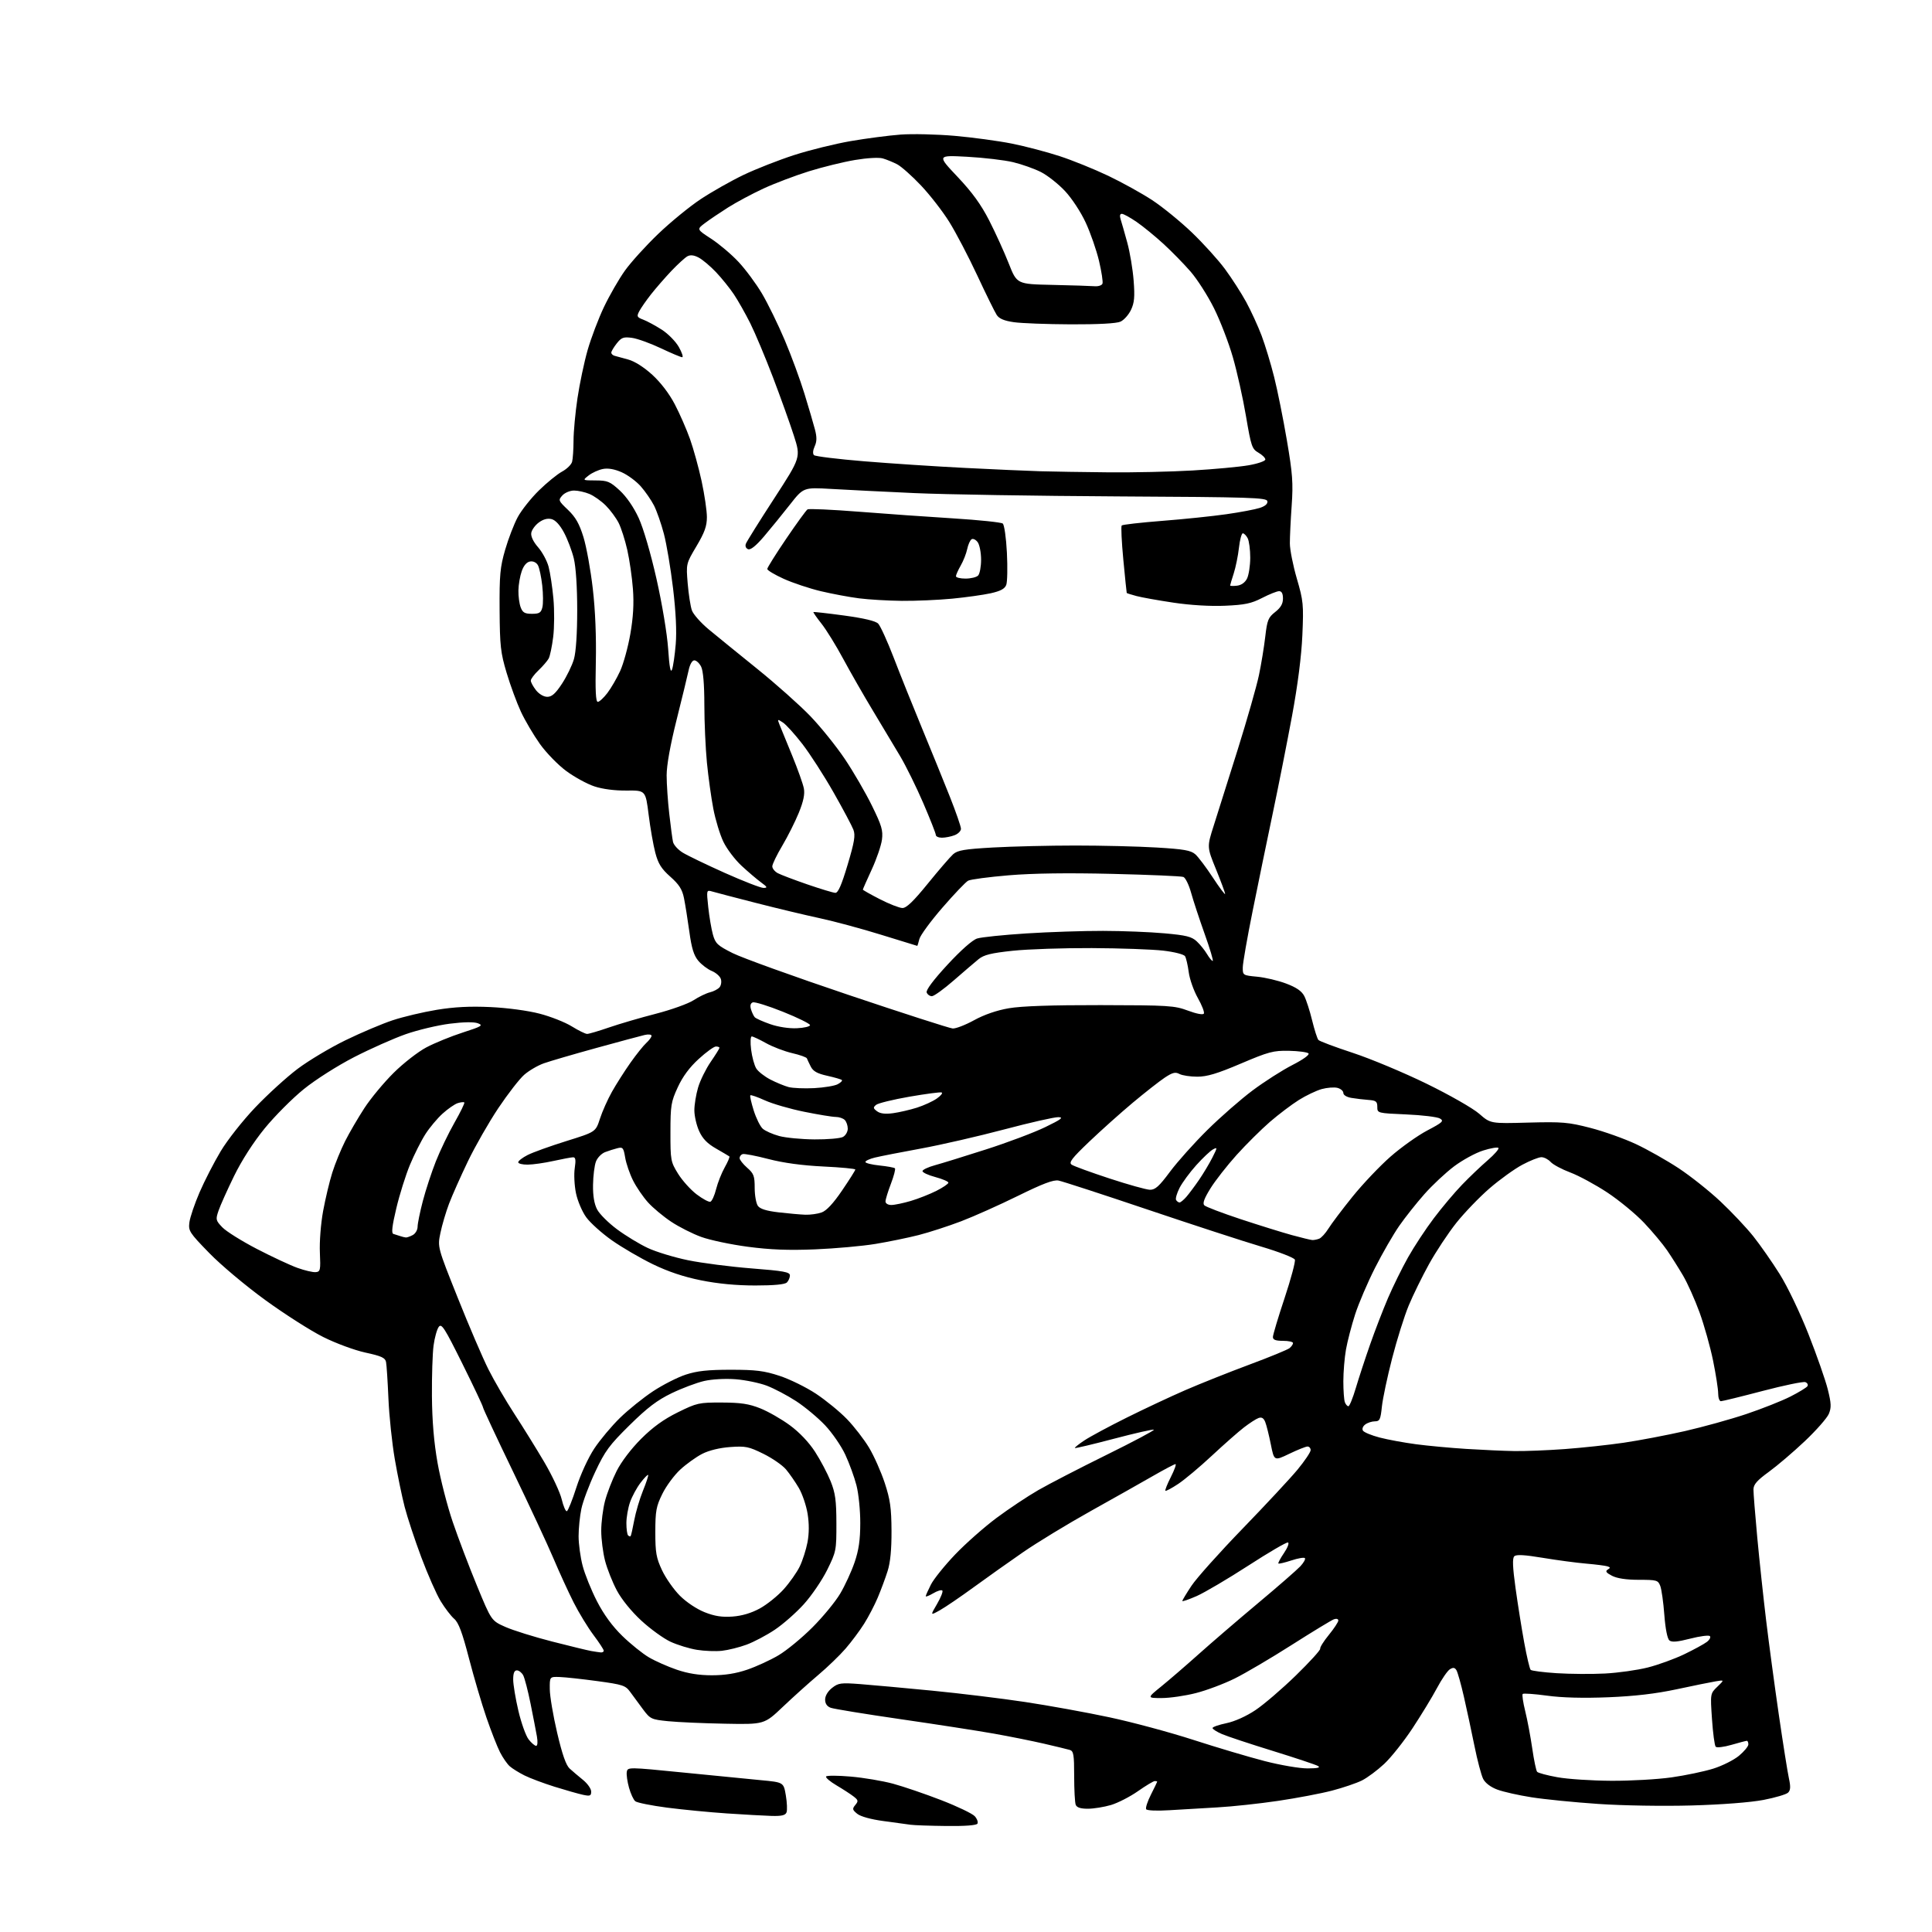 <?xml version="1.0" encoding="UTF-8" standalone="no"?>
<svg 
  version="1.1" 
  xmlns="http://www.w3.org/2000/svg" 
  xmlns:xlink="http://www.w3.org/1999/xlink" 
  xmlns:svg="http://www.w3.org/2000/svg"
  xmlns:rdf="http://www.w3.org/1999/02/22-rdf-syntax-ns#"
  xmlns:cc="http://creativecommons.org/ns#"
  xmlns:dc="http://purl.org/dc/elements/1.1/"
  viewBox="0 0 768 768"
  width="768"
  height="768"
>
<style>svg {background-color: white; }</style>"
<path stroke="none" fill="black" fill-rule="evenodd" d="M376.19,725.86C369.76,725.79 363.38,725.57 362.00,725.37C360.62,725.18 355.78,724.52 351.23,723.90C346.21,723.23 342.09,722.09 340.76,721.01C338.82,719.43 338.73,719.03 340.00,717.50C341.27,715.97 341.19,715.58 339.34,714.14C338.19,713.24 335.14,711.26 332.57,709.74C330.00,708.23 328.11,706.63 328.38,706.19C328.65,705.76 333.06,705.77 338.18,706.22C343.31,706.66 350.88,707.94 355.00,709.05C359.12,710.17 367.73,713.10 374.13,715.58C380.52,718.05 386.53,720.93 387.48,721.97C388.42,723.02 388.90,724.35 388.54,724.94C388.13,725.60 383.51,725.95 376.19,725.86zM306.78,721.86C303.88,721.78 295.88,721.33 289.00,720.87C282.12,720.41 271.39,719.37 265.15,718.56C258.91,717.74 253.23,716.60 252.53,716.02C251.82,715.44 250.70,713.01 250.04,710.63C249.37,708.24 248.97,705.42 249.16,704.35C249.50,702.43 249.77,702.43 271.50,704.60C283.60,705.80 297.55,707.18 302.50,707.65C311.50,708.50 311.50,708.50 312.38,713.69C312.86,716.54 312.99,719.58 312.66,720.44C312.21,721.61 310.74,721.96 306.78,721.86zM464.85,719.59C459.89,719.90 455.95,719.73 455.62,719.20C455.30,718.68 456.16,716.06 457.52,713.38C458.88,710.70 459.99,708.39 460.00,708.25C460.00,708.11 459.57,708.00 459.04,708.00C458.52,708.00 455.51,709.81 452.35,712.02C449.20,714.23 444.37,716.70 441.63,717.52C438.88,718.33 434.74,719.00 432.43,719.00C429.51,719.00 428.03,718.51 427.61,717.42C427.27,716.55 427.00,711.40 427.00,705.99C427.00,697.47 426.76,696.07 425.25,695.62C424.29,695.34 419.68,694.22 415.00,693.14C410.32,692.06 401.32,690.25 395.00,689.13C388.68,688.01 372.02,685.43 358.00,683.40C343.98,681.37 331.49,679.33 330.25,678.88C328.75,678.33 328.00,677.23 328.00,675.60C328.00,674.11 329.09,672.29 330.75,670.98C333.26,669.00 334.25,668.87 342.00,669.46C346.68,669.82 359.50,670.99 370.50,672.06C381.50,673.13 398.15,675.16 407.50,676.57C416.85,677.98 431.93,680.71 441.00,682.65C450.07,684.58 465.11,688.63 474.41,691.64C483.71,694.65 496.46,698.44 502.73,700.06C509.02,701.68 516.68,702.99 519.82,702.97C523.82,702.95 525.03,702.66 523.90,702.00C523.02,701.49 514.92,698.79 505.90,696.00C496.88,693.22 487.81,690.21 485.75,689.32C483.69,688.43 482.00,687.35 482.00,686.92C482.00,686.49 484.47,685.63 487.49,685.00C490.81,684.31 495.38,682.26 499.06,679.80C502.40,677.57 509.63,671.37 515.12,666.03C520.61,660.68 524.97,655.89 524.80,655.38C524.64,654.87 526.19,652.40 528.25,649.88C530.31,647.36 532.00,644.79 532.00,644.18C532.00,643.54 531.25,643.33 530.25,643.69C529.29,644.04 521.75,648.62 513.50,653.87C505.25,659.13 495.04,665.14 490.82,667.23C486.59,669.33 479.65,671.94 475.41,673.02C471.16,674.11 465.03,675.00 461.80,675.00C455.92,675.00 455.92,675.00 461.71,670.31C464.89,667.72 471.55,661.98 476.50,657.55C481.45,653.12 492.02,644.03 500.00,637.35C507.98,630.68 515.59,624.04 516.92,622.61C518.25,621.18 519.06,619.72 518.71,619.37C518.36,619.02 515.93,619.44 513.31,620.31C510.69,621.17 508.38,621.71 508.18,621.52C507.98,621.32 508.99,619.43 510.42,617.33C511.85,615.23 512.56,613.35 511.99,613.16C511.42,612.97 504.32,617.11 496.22,622.36C488.11,627.61 478.89,633.04 475.74,634.44C472.58,635.83 470.00,636.72 470.00,636.41C470.00,636.09 471.64,633.37 473.64,630.36C475.64,627.34 484.77,617.14 493.92,607.69C503.08,598.23 512.92,587.66 515.79,584.20C518.65,580.73 521.00,577.24 521.00,576.45C521.00,575.65 520.44,575.01 519.75,575.01C519.06,575.02 515.80,576.32 512.50,577.91C506.50,580.79 506.50,580.79 505.17,574.15C504.44,570.49 503.44,566.50 502.95,565.27C502.32,563.69 501.54,563.23 500.28,563.69C499.30,564.04 496.70,565.72 494.50,567.42C492.30,569.11 486.56,574.17 481.75,578.65C476.94,583.14 470.90,588.20 468.33,589.90C465.76,591.60 463.48,592.82 463.26,592.60C463.04,592.38 464.03,589.90 465.45,587.10C466.87,584.29 467.69,582.00 467.27,582.01C466.85,582.01 462.90,584.09 458.50,586.62C454.10,589.15 442.90,595.47 433.61,600.65C424.32,605.84 412.17,613.23 406.61,617.08C401.05,620.92 392.24,627.17 387.03,630.97C381.82,634.77 375.80,638.87 373.66,640.07C369.76,642.26 369.76,642.26 372.50,637.59C374.01,635.01 374.95,632.62 374.59,632.26C374.23,631.90 372.60,632.39 370.97,633.36C369.34,634.32 368.00,634.84 368.00,634.52C368.00,634.19 368.93,632.11 370.06,629.89C371.19,627.67 375.52,622.30 379.68,617.94C383.85,613.58 391.24,607.05 396.11,603.42C400.98,599.79 408.46,594.81 412.73,592.35C417.00,589.89 429.20,583.59 439.83,578.35C450.46,573.11 458.94,568.61 458.67,568.34C458.41,568.08 451.31,569.68 442.90,571.90C434.48,574.12 427.46,575.79 427.28,575.61C427.10,575.44 428.81,574.07 431.08,572.57C433.34,571.07 440.89,567.01 447.85,563.55C454.81,560.08 465.33,555.15 471.24,552.58C477.14,550.02 488.56,545.47 496.61,542.47C504.67,539.48 511.87,536.52 512.63,535.89C513.38,535.27 514.00,534.36 514.00,533.88C514.00,533.39 512.20,533.00 510.00,533.00C507.09,533.00 506.00,532.59 506.00,531.48C506.00,530.65 508.08,523.70 510.63,516.04C513.17,508.38 515.02,501.49 514.73,500.73C514.44,499.98 508.42,497.64 501.35,495.54C494.28,493.44 473.88,486.79 456.00,480.76C438.12,474.73 422.27,469.57 420.77,469.29C418.76,468.91 414.53,470.51 404.64,475.38C397.27,479.01 387.09,483.56 382.03,485.49C376.96,487.42 369.37,489.88 365.16,490.96C360.95,492.03 353.23,493.62 348.00,494.48C342.77,495.34 331.98,496.31 324.00,496.64C313.39,497.07 306.22,496.79 297.28,495.61C290.55,494.72 282.22,492.96 278.76,491.70C275.30,490.45 269.92,487.73 266.81,485.66C263.69,483.59 259.55,480.14 257.61,477.99C255.66,475.83 252.98,471.92 251.66,469.29C250.33,466.65 248.92,462.55 248.52,460.17C247.86,456.24 247.57,455.89 245.44,456.43C244.15,456.75 241.94,457.45 240.53,457.99C239.12,458.53 237.48,460.21 236.90,461.73C236.31,463.25 235.79,467.43 235.74,471.00C235.67,475.37 236.21,478.58 237.37,480.78C238.31,482.59 241.88,486.14 245.29,488.67C248.71,491.21 254.20,494.55 257.50,496.09C260.80,497.64 268.00,499.83 273.50,500.96C279.00,502.09 290.36,503.55 298.75,504.21C311.56,505.21 314.00,505.66 314.00,507.00C314.00,507.88 313.46,509.14 312.80,509.80C312.01,510.59 307.73,511.00 300.21,511.00C292.70,511.00 285.35,510.30 278.66,508.95C271.79,507.57 265.58,505.49 259.50,502.54C254.55,500.13 247.23,495.86 243.22,493.04C239.22,490.22 234.64,486.10 233.03,483.88C231.42,481.67 229.59,477.36 228.96,474.31C228.33,471.26 228.10,466.79 228.47,464.38C228.96,461.09 228.80,460.01 227.81,460.04C227.09,460.05 223.57,460.71 220.00,461.50C216.43,462.29 211.81,462.95 209.75,462.96C207.69,462.98 206.00,462.56 206.00,462.02C206.00,461.48 207.69,460.18 209.75,459.13C211.81,458.08 218.74,455.59 225.14,453.59C236.78,449.96 236.78,449.96 238.48,444.73C239.41,441.85 241.56,437.02 243.26,434.00C244.96,430.98 248.27,425.78 250.61,422.46C252.95,419.14 255.80,415.59 256.94,414.56C258.07,413.53 259.00,412.26 259.00,411.74C259.00,411.21 257.77,411.07 256.25,411.42C254.74,411.77 246.07,414.10 237.00,416.60C227.93,419.10 218.54,421.84 216.14,422.70C213.75,423.55 210.25,425.60 208.37,427.25C206.48,428.91 201.86,434.87 198.09,440.50C194.32,446.14 188.89,455.64 186.01,461.62C183.13,467.61 179.75,475.20 178.50,478.50C177.25,481.80 175.71,487.03 175.07,490.13C173.91,495.75 173.91,495.75 181.98,515.94C186.41,527.05 191.89,539.82 194.15,544.32C196.41,548.82 201.05,556.77 204.45,562.00C207.86,567.23 213.22,575.88 216.37,581.22C219.51,586.57 222.62,593.21 223.28,595.98C223.94,598.74 224.86,600.88 225.33,600.72C225.80,600.57 227.51,596.33 229.11,591.30C230.79,586.08 233.83,579.46 236.23,575.83C238.54,572.35 243.14,566.85 246.46,563.62C249.78,560.38 255.69,555.63 259.59,553.05C263.49,550.48 269.34,547.50 272.59,546.44C277.11,544.96 281.33,544.50 290.50,544.50C300.49,544.50 303.74,544.91 309.88,546.92C313.93,548.24 320.46,551.45 324.38,554.04C328.29,556.64 333.84,561.17 336.69,564.13C339.55,567.08 343.50,572.20 345.48,575.50C347.45,578.80 350.25,585.10 351.70,589.50C353.87,596.11 354.34,599.42 354.39,608.50C354.42,615.98 353.93,621.12 352.83,624.55C351.95,627.33 350.19,632.06 348.93,635.05C347.66,638.05 345.22,642.75 343.48,645.50C341.75,648.25 338.44,652.68 336.13,655.35C333.82,658.02 328.92,662.75 325.24,665.85C321.56,668.96 315.23,674.65 311.18,678.50C303.81,685.50 303.81,685.50 288.15,685.20C279.54,685.04 269.37,684.59 265.55,684.20C258.89,683.53 258.47,683.33 255.55,679.41C253.87,677.16 251.60,674.07 250.49,672.54C248.65,670.00 247.55,669.64 237.49,668.27C231.45,667.45 224.70,666.71 222.50,666.64C218.50,666.50 218.50,666.50 218.55,671.50C218.57,674.25 219.89,682.05 221.48,688.82C223.49,697.39 225.00,701.72 226.44,703.03C227.57,704.06 229.96,706.09 231.75,707.54C233.54,708.99 235.00,711.07 235.00,712.17C235.00,713.89 234.56,714.07 231.75,713.46C229.96,713.08 224.90,711.64 220.50,710.27C216.10,708.89 210.70,706.87 208.50,705.77C206.30,704.67 203.66,703.03 202.64,702.13C201.62,701.24 199.88,698.72 198.77,696.55C197.66,694.38 195.22,688.15 193.35,682.71C191.48,677.27 188.36,666.68 186.41,659.16C183.75,648.90 182.29,645.00 180.54,643.50C179.27,642.40 176.85,639.25 175.18,636.50C173.50,633.75 170.04,625.89 167.47,619.03C164.90,612.17 161.93,603.17 160.86,599.03C159.79,594.89 158.02,586.33 156.93,580.00C155.84,573.67 154.70,562.88 154.41,556.00C154.11,549.12 153.69,542.57 153.46,541.43C153.13,539.74 151.62,539.05 145.28,537.68C140.92,536.73 133.55,534.01 128.50,531.49C123.55,529.02 113.20,522.42 105.50,516.83C97.69,511.16 87.81,502.87 83.16,498.08C75.25,489.95 74.84,489.31 75.30,485.84C75.57,483.82 77.39,478.47 79.35,473.93C81.31,469.40 85.07,462.08 87.71,457.67C90.35,453.24 96.49,445.45 101.42,440.27C106.32,435.12 113.91,428.20 118.29,424.90C122.66,421.61 131.25,416.47 137.37,413.50C143.49,410.52 151.92,406.95 156.10,405.57C160.28,404.18 168.15,402.32 173.60,401.42C180.62,400.27 186.84,399.95 195.00,400.33C201.70,400.64 209.84,401.74 214.50,402.95C218.90,404.09 224.67,406.37 227.32,408.02C229.97,409.66 232.70,411.00 233.39,411.00C234.08,411.00 237.99,409.85 242.07,408.44C246.16,407.03 254.54,404.57 260.69,402.99C266.85,401.40 273.60,398.98 275.69,397.61C277.79,396.24 280.72,394.83 282.21,394.46C283.70,394.10 285.42,393.19 286.04,392.45C286.66,391.71 286.89,390.22 286.55,389.16C286.21,388.09 284.59,386.66 282.95,385.98C281.30,385.30 278.89,383.47 277.59,381.93C275.81,379.81 274.92,376.94 274.02,370.31C273.35,365.46 272.39,359.48 271.89,357.00C271.18,353.51 269.95,351.60 266.46,348.50C262.89,345.34 261.65,343.35 260.50,339.00C259.70,335.98 258.50,329.15 257.84,323.84C256.63,314.18 256.63,314.18 249.06,314.26C244.34,314.31 239.53,313.68 236.25,312.59C233.36,311.63 228.35,308.89 225.11,306.50C221.87,304.12 217.15,299.27 214.62,295.73C212.10,292.18 208.69,286.41 207.06,282.89C205.43,279.38 202.88,272.45 201.40,267.50C198.99,259.46 198.70,256.80 198.60,242.50C198.51,228.56 198.80,225.47 200.81,218.53C202.08,214.15 204.33,208.31 205.81,205.56C207.29,202.82 211.08,198.04 214.24,194.95C217.40,191.86 221.53,188.49 223.42,187.47C225.32,186.45 227.12,184.69 227.42,183.56C227.72,182.43 227.98,178.63 227.99,175.13C227.99,171.62 228.70,164.06 229.55,158.32C230.40,152.58 232.22,143.97 233.58,139.19C234.95,134.41 237.87,126.71 240.07,122.07C242.28,117.44 246.03,110.91 248.42,107.57C250.81,104.23 256.75,97.67 261.63,93.00C266.51,88.32 274.10,82.11 278.50,79.19C282.90,76.27 290.55,71.94 295.50,69.56C300.45,67.19 309.52,63.63 315.65,61.65C321.78,59.67 331.91,57.17 338.15,56.09C344.39,55.02 353.32,53.85 358.00,53.50C362.68,53.15 372.35,53.38 379.50,54.00C386.65,54.63 396.85,56.01 402.16,57.07C407.48,58.13 416.03,60.37 421.16,62.05C426.30,63.72 435.01,67.25 440.53,69.88C446.04,72.51 453.92,76.87 458.03,79.57C462.14,82.27 469.22,88.04 473.78,92.40C478.33,96.76 484.24,103.29 486.92,106.91C489.60,110.54 493.39,116.42 495.35,120.00C497.30,123.58 500.07,129.61 501.50,133.40C502.93,137.20 505.18,144.62 506.50,149.90C507.83,155.18 510.10,166.47 511.55,175.00C513.82,188.29 514.09,191.99 513.46,201.00C513.05,206.78 512.73,213.53 512.74,216.00C512.74,218.47 513.99,224.77 515.51,229.99C518.10,238.87 518.24,240.31 517.71,252.49C517.34,260.85 515.88,272.29 513.62,284.50C511.68,294.95 508.26,312.27 506.00,323.00C503.74,333.73 500.13,351.27 497.97,362.00C495.80,372.73 494.02,382.90 494.02,384.61C494.00,387.67 494.09,387.73 499.75,388.26C502.91,388.56 508.09,389.78 511.26,390.98C515.33,392.51 517.45,393.97 518.47,395.94C519.26,397.47 520.67,401.82 521.59,405.61C522.52,409.40 523.64,412.91 524.09,413.40C524.53,413.90 530.70,416.21 537.79,418.54C544.88,420.87 558.07,426.39 567.10,430.80C576.29,435.29 585.50,440.55 588.01,442.74C592.50,446.66 592.50,446.66 607.50,446.25C621.04,445.89 623.44,446.09 632.21,448.36C637.54,449.73 645.68,452.63 650.30,454.79C654.91,456.95 662.55,461.27 667.29,464.39C672.02,467.51 679.51,473.46 683.93,477.62C688.36,481.78 694.23,488.02 696.99,491.48C699.74,494.95 704.45,501.68 707.44,506.45C710.53,511.37 715.48,521.70 718.88,530.31C722.18,538.67 725.63,548.54 726.56,552.25C727.96,557.85 728.03,559.51 727.00,562.01C726.31,563.67 722.03,568.54 717.48,572.85C712.93,577.16 706.47,582.66 703.13,585.09C698.46,588.48 697.05,590.09 697.03,592.06C697.01,593.47 697.69,602.02 698.53,611.06C699.37,620.10 700.96,634.92 702.05,644.00C703.14,653.08 705.41,669.95 707.09,681.50C708.77,693.05 710.59,704.49 711.12,706.92C711.85,710.26 711.77,711.65 710.79,712.60C710.08,713.30 705.67,714.60 701.00,715.50C695.89,716.48 684.52,717.36 672.50,717.70C661.06,718.02 645.14,717.76 635.30,717.09C625.84,716.45 613.91,715.26 608.80,714.45C603.68,713.65 597.58,712.28 595.23,711.40C592.60,710.43 590.43,708.80 589.59,707.16C588.84,705.70 587.27,699.77 586.11,694.00C584.94,688.23 583.06,679.42 581.91,674.42C580.77,669.43 579.43,664.71 578.95,663.92C578.28,662.85 577.63,662.76 576.34,663.57C575.39,664.16 573.08,667.53 571.20,671.07C569.32,674.61 564.94,681.78 561.49,687.02C558.03,692.26 552.97,698.63 550.24,701.18C547.51,703.73 543.53,706.69 541.39,707.76C539.25,708.83 533.90,710.65 529.50,711.80C525.10,712.95 515.42,714.79 508.00,715.88C500.57,716.98 489.77,718.14 484.00,718.46C478.23,718.78 469.61,719.28 464.85,719.59zM640.50,707.89C648.20,707.93 659.00,707.32 664.50,706.53C670.00,705.75 677.42,704.19 681.00,703.08C684.58,701.97 689.19,699.66 691.25,697.96C693.31,696.25 695.00,694.21 695.00,693.43C695.00,692.64 694.73,692.00 694.40,692.00C694.08,692.00 691.33,692.72 688.30,693.60C685.28,694.48 682.45,694.82 682.01,694.35C681.58,693.88 680.92,688.94 680.54,683.36C679.85,673.22 679.85,673.22 682.68,670.49C685.50,667.77 685.50,667.77 682.00,668.36C680.08,668.68 673.10,670.09 666.50,671.51C658.17,673.29 649.86,674.26 639.30,674.69C629.35,675.09 620.95,674.87 614.98,674.05C609.97,673.37 605.61,673.06 605.30,673.37C604.99,673.68 605.44,676.76 606.30,680.21C607.16,683.67 608.41,690.33 609.09,695.00C609.76,699.67 610.64,703.87 611.03,704.32C611.43,704.78 615.07,705.75 619.12,706.48C623.18,707.22 632.80,707.85 640.50,707.89zM213.12,694.00C213.69,694.00 213.82,692.47 213.43,690.25C213.07,688.19 211.93,682.32 210.90,677.21C209.87,672.10 208.56,667.04 207.98,665.96C207.40,664.88 206.27,664.00 205.46,664.00C204.45,664.00 204.00,665.11 204.00,667.63C204.00,669.62 204.93,675.23 206.07,680.08C207.21,684.94 209.05,690.06 210.15,691.46C211.25,692.86 212.58,694.00 213.12,694.00zM283.00,665.95C288.14,665.95 292.56,665.25 297.06,663.71C300.66,662.48 306.26,659.91 309.49,657.99C312.73,656.07 318.77,651.10 322.93,646.93C327.10,642.77 332.07,636.73 333.99,633.49C335.91,630.26 338.48,624.66 339.71,621.06C341.37,616.21 341.96,612.14 341.97,605.46C341.99,600.48 341.31,593.74 340.46,590.46C339.62,587.18 337.61,581.68 336.01,578.24C334.41,574.80 330.79,569.54 327.96,566.55C325.13,563.56 319.97,559.26 316.49,556.99C313.01,554.72 307.76,551.96 304.83,550.84C301.90,549.73 296.30,548.57 292.39,548.27C288.26,547.96 283.03,548.25 279.89,548.97C276.93,549.65 271.12,551.83 267.00,553.82C261.23,556.61 257.37,559.54 250.28,566.52C242.21,574.47 240.51,576.78 236.63,585.05C234.19,590.25 231.70,596.88 231.10,599.80C230.49,602.71 230.00,607.60 230.00,610.65C230.00,613.71 230.71,618.98 231.59,622.36C232.46,625.74 235.03,632.10 237.29,636.50C240.03,641.82 243.41,646.45 247.38,650.31C250.67,653.51 255.42,657.33 257.93,658.81C260.44,660.29 265.43,662.50 269.00,663.72C273.45,665.25 277.86,665.95 283.00,665.95zM638.00,665.25C643.23,664.98 650.88,663.90 655.00,662.86C659.12,661.82 665.65,659.45 669.50,657.60C673.35,655.74 677.40,653.54 678.50,652.69C679.60,651.85 680.14,650.81 679.70,650.37C679.27,649.94 675.77,650.39 671.92,651.38C666.78,652.70 664.57,652.89 663.61,652.09C662.80,651.42 662.02,647.47 661.60,641.96C661.23,636.99 660.50,631.82 659.99,630.46C659.10,628.14 658.60,628.00 651.48,628.00C646.49,628.00 642.84,627.45 640.80,626.40C638.47,625.19 638.04,624.59 639.08,623.95C640.21,623.25 640.20,623.03 638.97,622.64C638.16,622.38 634.35,621.89 630.50,621.56C626.65,621.23 618.90,620.20 613.27,619.26C605.88,618.04 602.73,617.87 601.94,618.66C601.16,619.44 601.30,622.96 602.45,631.29C603.33,637.64 604.88,647.39 605.90,652.96C606.92,658.53 608.07,663.40 608.46,663.79C608.85,664.18 613.52,664.78 618.83,665.12C624.15,665.46 632.77,665.52 638.00,665.25zM238.75,656.86C239.44,656.94 240.00,656.63 240.00,656.18C240.00,655.73 238.16,652.92 235.91,649.93C233.67,646.94 230.12,641.12 228.03,637.00C225.95,632.88 222.34,625.00 220.01,619.50C217.68,614.00 210.42,598.42 203.89,584.88C197.35,571.34 192.00,559.89 192.00,559.44C192.00,558.99 188.33,551.22 183.84,542.17C176.67,527.73 175.52,525.94 174.40,527.47C173.69,528.44 172.77,531.76 172.35,534.86C171.93,537.96 171.64,547.02 171.70,555.00C171.78,564.85 172.49,573.35 173.93,581.50C175.10,588.10 177.81,598.67 179.97,605.00C182.12,611.33 186.46,622.75 189.61,630.38C195.33,644.26 195.33,644.26 200.92,646.74C203.99,648.10 212.35,650.71 219.50,652.54C226.65,654.37 233.62,656.06 235.00,656.30C236.38,656.54 238.06,656.79 238.75,656.86zM287.00,656.21C284.52,656.49 280.04,656.32 277.04,655.83C274.04,655.35 269.32,653.90 266.54,652.62C263.77,651.33 258.54,647.55 254.93,644.22C250.99,640.58 247.10,635.79 245.21,632.24C243.48,629.00 241.37,623.69 240.53,620.46C239.69,617.23 239.00,611.84 239.00,608.50C239.00,605.16 239.67,599.85 240.49,596.70C241.31,593.56 243.39,588.18 245.12,584.76C247.00,581.03 250.93,575.87 254.88,571.93C259.53,567.29 263.86,564.17 269.45,561.42C277.04,557.68 277.83,557.50 286.95,557.53C294.50,557.56 297.70,558.04 302.22,559.84C305.37,561.10 310.68,564.13 314.01,566.59C317.80,569.38 321.55,573.33 324.01,577.13C326.17,580.47 328.95,585.75 330.20,588.85C332.06,593.51 332.46,596.44 332.48,605.55C332.50,616.29 332.40,616.82 328.82,624.06C326.79,628.16 322.62,634.29 319.54,637.69C316.47,641.09 311.26,645.67 307.96,647.87C304.67,650.07 299.62,652.73 296.74,653.79C293.86,654.85 289.48,655.94 287.00,656.21zM291.18,642.61C294.91,642.34 298.63,641.24 302.03,639.39C304.87,637.84 309.14,634.41 311.52,631.77C313.90,629.12 316.77,625.04 317.91,622.70C319.04,620.35 320.43,616.02 320.99,613.08C321.65,609.57 321.67,605.68 321.04,601.77C320.51,598.49 318.94,593.87 317.55,591.49C316.16,589.12 313.86,585.80 312.45,584.12C311.03,582.44 306.98,579.64 303.44,577.90C297.64,575.04 296.35,574.78 290.26,575.22C286.07,575.52 281.84,576.55 279.15,577.92C276.76,579.14 272.83,581.96 270.42,584.18C268.01,586.40 264.80,590.75 263.28,593.86C260.84,598.82 260.51,600.65 260.50,609.00C260.50,617.21 260.86,619.27 263.17,624.20C264.64,627.33 267.83,631.88 270.27,634.32C272.82,636.88 276.98,639.65 280.10,640.88C284.08,642.46 286.99,642.91 291.18,642.61zM250.67,610.66C250.86,610.48 251.50,607.66 252.10,604.41C252.70,601.16 254.27,595.84 255.59,592.58C256.92,589.33 257.84,586.50 257.64,586.30C257.44,586.11 256.07,587.53 254.60,589.46C253.13,591.39 251.26,594.83 250.46,597.11C249.66,599.39 249.00,603.14 249.00,605.46C249.00,607.77 249.30,609.97 249.67,610.33C250.03,610.70 250.49,610.85 250.67,610.66zM602.00,576.82C606.12,576.89 615.12,576.53 622.00,576.03C628.88,575.52 639.45,574.39 645.50,573.50C651.55,572.61 662.43,570.54 669.69,568.90C676.94,567.25 687.97,564.19 694.19,562.10C700.41,560.01 708.28,556.89 711.68,555.17C715.07,553.45 718.14,551.58 718.49,551.02C718.84,550.45 718.46,549.73 717.65,549.42C716.84,549.11 709.19,550.69 700.66,552.93C692.13,555.17 684.67,557.00 684.08,557.00C683.48,557.00 683.00,555.61 683.00,553.91C683.00,552.21 682.09,546.35 680.98,540.90C679.87,535.45 677.45,526.83 675.61,521.74C673.76,516.66 670.80,510.04 669.02,507.03C667.24,504.01 664.40,499.51 662.70,497.03C661.00,494.54 656.89,489.62 653.56,486.10C650.23,482.58 643.64,477.16 638.93,474.04C634.21,470.93 627.60,467.35 624.24,466.09C620.88,464.83 617.36,462.95 616.41,461.90C615.47,460.86 613.81,460.00 612.73,460.00C611.66,460.00 608.24,461.35 605.14,463.01C602.04,464.66 596.18,468.88 592.13,472.38C588.08,475.88 582.13,482.07 578.90,486.12C575.68,490.18 570.80,497.55 568.06,502.50C565.32,507.45 561.68,514.88 559.97,519.00C558.26,523.12 555.30,532.54 553.40,539.92C551.49,547.31 549.66,555.97 549.32,559.17C548.79,564.30 548.45,565.00 546.55,565.00C545.36,565.00 543.63,565.56 542.71,566.25C541.74,566.97 541.36,568.01 541.80,568.71C542.22,569.37 545.20,570.60 548.42,571.44C551.64,572.28 558.12,573.47 562.83,574.10C567.53,574.73 576.58,575.57 582.94,575.97C589.30,576.37 597.88,576.76 602.00,576.82zM536.01,559.00C536.45,559.00 537.78,555.74 538.96,551.75C540.15,547.76 542.69,540.00 544.62,534.50C546.54,529.00 549.75,520.69 551.74,516.03C553.74,511.37 557.33,504.07 559.73,499.81C562.13,495.54 566.73,488.55 569.96,484.28C573.19,480.00 578.23,474.01 581.17,470.97C584.10,467.92 588.71,463.53 591.40,461.21C594.10,458.88 596.01,456.68 595.64,456.31C595.28,455.94 592.53,456.41 589.54,457.36C586.55,458.30 581.37,461.13 578.02,463.64C574.68,466.16 569.36,471.13 566.22,474.69C563.07,478.24 558.58,483.91 556.23,487.28C553.88,490.66 549.55,498.16 546.61,503.96C543.67,509.76 540.10,518.10 538.68,522.50C537.26,526.90 535.63,533.17 535.05,536.43C534.47,539.70 534.00,545.40 534.00,549.10C534.00,552.81 534.27,556.55 534.61,557.42C534.94,558.29 535.57,559.00 536.01,559.00zM125.50,505.70C127.34,505.52 127.47,504.90 127.16,497.93C126.96,493.65 127.52,486.47 128.44,481.43C129.34,476.52 130.99,469.62 132.10,466.10C133.21,462.58 135.51,456.96 137.19,453.62C138.88,450.27 142.32,444.38 144.83,440.52C147.34,436.66 152.57,430.35 156.45,426.50C160.33,422.65 166.20,418.08 169.50,416.34C172.80,414.60 179.31,411.94 183.97,410.44C191.54,408.00 192.18,407.61 189.97,406.77C188.40,406.18 184.33,406.24 178.77,406.94C173.97,407.55 166.10,409.42 161.27,411.11C156.45,412.81 147.22,416.91 140.76,420.23C134.11,423.66 125.44,429.16 120.76,432.95C116.22,436.62 109.22,443.65 105.21,448.56C100.67,454.13 96.09,461.27 93.04,467.50C90.35,473.00 87.58,479.18 86.88,481.24C85.67,484.78 85.75,485.13 88.38,487.88C89.91,489.48 96.07,493.33 102.07,496.45C108.07,499.56 115.34,502.96 118.24,504.00C121.13,505.04 124.40,505.80 125.50,505.70zM521.67,492.94C522.31,492.97 523.54,492.73 524.40,492.40C525.26,492.07 526.92,490.24 528.10,488.34C529.28,486.44 533.57,480.74 537.65,475.69C541.73,470.63 548.54,463.46 552.78,459.75C557.03,456.03 563.60,451.36 567.39,449.37C573.51,446.15 574.07,445.61 572.39,444.62C571.35,444.00 565.33,443.27 559.00,443.00C547.53,442.50 547.50,442.49 547.50,440.00C547.50,437.86 547.00,437.46 544.00,437.24C542.08,437.10 539.04,436.74 537.25,436.44C535.34,436.13 534.00,435.32 534.00,434.47C534.00,433.68 532.94,432.77 531.63,432.44C530.33,432.12 527.52,432.34 525.38,432.93C523.25,433.53 519.17,435.47 516.32,437.26C513.48,439.04 508.30,442.96 504.82,445.96C501.35,448.97 495.39,454.88 491.59,459.09C487.79,463.31 483.10,469.30 481.17,472.41C478.67,476.45 477.97,478.37 478.74,479.14C479.33,479.73 485.82,482.20 493.16,484.63C500.50,487.05 509.65,489.90 513.50,490.96C517.35,492.01 521.03,492.91 521.67,492.94zM161.32,491.92C161.76,491.96 163.00,491.53 164.07,490.96C165.13,490.40 166.00,488.91 166.00,487.65C166.00,486.40 166.94,481.80 168.08,477.44C169.22,473.07 171.55,465.98 173.25,461.68C174.95,457.38 178.29,450.44 180.67,446.26C183.05,442.08 184.81,438.47 184.57,438.24C184.34,438.01 183.17,438.13 181.96,438.51C180.76,438.89 178.06,440.76 175.96,442.66C173.86,444.55 170.77,448.24 169.10,450.85C167.43,453.45 164.67,458.94 162.96,463.04C161.26,467.14 158.82,474.92 157.54,480.32C155.88,487.28 155.53,490.24 156.35,490.49C156.98,490.68 158.18,491.07 159.00,491.34C159.82,491.62 160.87,491.88 161.32,491.92zM320.10,482.87C322.08,482.94 325.01,482.54 326.60,481.97C328.54,481.28 331.24,478.39 334.75,473.22C337.64,468.97 340.01,465.23 340.00,464.90C340.00,464.58 334.26,464.03 327.25,463.70C318.85,463.29 311.41,462.28 305.45,460.73C300.47,459.43 295.85,458.55 295.20,458.77C294.54,458.99 294.00,459.70 294.00,460.36C294.00,461.02 295.35,462.74 297.00,464.19C299.64,466.50 300.00,467.47 300.00,472.22C300.00,475.19 300.58,478.41 301.28,479.37C302.16,480.58 304.73,481.37 309.53,481.93C313.36,482.37 318.12,482.80 320.10,482.87zM354.32,479.00C355.59,479.00 359.08,478.27 362.07,477.39C365.06,476.50 369.64,474.69 372.25,473.37C374.86,472.05 377.00,470.59 377.00,470.13C377.00,469.67 374.65,468.66 371.78,467.89C368.91,467.13 366.63,466.05 366.71,465.50C366.79,464.95 369.02,463.91 371.67,463.19C374.33,462.46 383.48,459.64 392.00,456.90C400.52,454.17 411.10,450.19 415.50,448.05C421.90,444.95 422.94,444.15 420.72,444.09C419.19,444.04 409.52,446.23 399.22,448.96C388.92,451.69 373.98,455.12 366.00,456.58C358.02,458.04 349.81,459.65 347.75,460.16C345.69,460.66 344.00,461.45 344.00,461.90C344.00,462.35 346.52,462.98 349.61,463.30C352.69,463.62 355.45,464.12 355.75,464.42C356.05,464.72 355.33,467.48 354.15,470.57C352.97,473.65 352.00,476.81 352.00,477.59C352.00,478.40 352.99,479.00 354.32,479.00zM282.38,477.71C283.00,477.51 284.02,475.26 284.66,472.72C285.30,470.17 286.84,466.27 288.09,464.05C289.34,461.84 290.16,459.87 289.93,459.69C289.69,459.51 287.32,458.11 284.66,456.58C281.16,454.58 279.29,452.65 277.93,449.65C276.89,447.37 276.03,443.67 276.02,441.43C276.01,439.19 276.68,435.08 277.51,432.28C278.34,429.48 280.59,424.91 282.51,422.12C284.43,419.33 286.00,416.81 286.00,416.52C286.00,416.24 285.36,416.00 284.58,416.00C283.80,416.00 280.72,418.23 277.74,420.96C274.08,424.30 271.37,427.97 269.42,432.21C266.75,437.99 266.52,439.43 266.51,450.08C266.50,461.22 266.61,461.83 269.52,466.54C271.18,469.23 274.50,472.93 276.90,474.76C279.30,476.58 281.76,477.91 282.38,477.71zM468.88,478.00C469.31,478.00 470.53,476.99 471.61,475.75C472.68,474.51 474.95,471.48 476.65,469.00C478.34,466.52 480.72,462.56 481.92,460.19C483.99,456.10 484.00,455.93 482.17,456.91C481.11,457.48 478.12,460.30 475.54,463.17C472.95,466.04 469.96,470.12 468.88,472.23C467.81,474.34 467.19,476.50 467.52,477.03C467.85,477.57 468.46,478.00 468.88,478.00zM457.11,472.95C459.22,472.99 460.77,471.60 465.09,465.78C468.04,461.82 474.72,454.35 479.93,449.20C485.14,444.05 493.25,436.96 497.95,433.45C502.65,429.94 509.77,425.39 513.77,423.35C518.05,421.16 520.67,419.27 520.14,418.74C519.65,418.25 516.16,417.79 512.37,417.71C506.17,417.59 504.31,418.09 493.26,422.79C483.89,426.78 479.83,428.00 475.94,428.00C473.15,428.00 469.96,427.51 468.85,426.92C467.23,426.05 466.10,426.33 463.02,428.37C460.92,429.76 455.22,434.23 450.35,438.30C445.48,442.37 437.68,449.36 433.00,453.82C426.02,460.48 424.77,462.12 426.00,462.97C426.82,463.55 433.57,466.01 441.00,468.45C448.43,470.89 455.68,472.92 457.11,472.95zM323.82,452.93C328.94,452.97 334.00,452.53 335.07,451.96C336.13,451.40 337.00,449.91 337.00,448.66C337.00,447.42 336.46,445.86 335.80,445.20C335.14,444.54 333.52,444.00 332.21,444.00C330.89,444.00 325.24,443.07 319.66,441.94C314.07,440.81 307.07,438.78 304.10,437.43C301.13,436.08 298.50,435.16 298.27,435.40C298.03,435.63 298.64,438.35 299.61,441.43C300.58,444.51 302.19,447.77 303.19,448.67C304.18,449.57 307.14,450.88 309.75,451.59C312.36,452.29 318.69,452.90 323.82,452.93zM355.00,442.51C357.48,442.17 361.75,441.18 364.50,440.31C367.25,439.43 370.82,437.80 372.42,436.67C374.03,435.54 374.88,434.46 374.30,434.27C373.72,434.07 367.95,434.84 361.47,435.96C355.00,437.09 349.05,438.54 348.26,439.20C347.02,440.23 347.08,440.59 348.66,441.76C349.92,442.69 351.92,442.93 355.00,442.51zM323.66,432.55C327.60,432.34 331.80,431.64 332.99,431.00C334.19,430.36 334.94,429.61 334.66,429.33C334.38,429.05 331.76,428.29 328.85,427.64C324.86,426.76 323.23,425.84 322.29,423.98C321.60,422.62 320.91,421.15 320.75,420.72C320.60,420.28 317.96,419.34 314.88,418.63C311.80,417.91 307.14,416.13 304.51,414.66C301.89,413.20 299.34,412.00 298.84,412.00C298.33,412.00 298.21,414.29 298.58,417.25C298.94,420.14 299.86,423.51 300.63,424.74C301.40,425.97 303.94,427.95 306.26,429.15C308.59,430.35 311.85,431.69 313.50,432.13C315.15,432.56 319.72,432.75 323.66,432.55zM316.76,408.74C319.66,408.61 322.01,408.05 322.00,407.50C321.99,406.95 317.17,404.57 311.30,402.22C305.43,399.86 300.00,398.17 299.24,398.46C298.32,398.81 298.09,399.75 298.54,401.25C298.92,402.49 299.59,403.90 300.04,404.38C300.49,404.86 303.25,406.10 306.18,407.12C309.36,408.23 313.62,408.88 316.76,408.74zM378.72,408.84C379.93,408.93 383.76,407.45 387.22,405.55C391.22,403.35 396.22,401.62 401.00,400.80C406.03,399.93 418.05,399.52 437.50,399.55C464.59,399.60 466.88,399.74 472.23,401.74C475.59,403.00 478.20,403.49 478.55,402.93C478.87,402.40 477.80,399.62 476.17,396.74C474.54,393.86 472.90,389.23 472.54,386.45C472.17,383.68 471.51,380.82 471.07,380.11C470.61,379.37 466.86,378.41 462.38,377.89C458.05,377.39 445.27,376.93 434.00,376.88C422.73,376.83 408.59,377.31 402.59,377.94C393.96,378.86 391.12,379.56 388.98,381.30C387.50,382.51 383.06,386.31 379.11,389.75C375.17,393.19 371.27,396.00 370.44,396.00C369.61,396.00 368.68,395.34 368.37,394.53C368.01,393.60 371.02,389.57 376.59,383.54C381.97,377.72 386.56,373.66 388.43,373.07C390.12,372.53 398.93,371.63 408.00,371.05C417.07,370.47 430.80,370.02 438.50,370.04C446.20,370.05 457.18,370.49 462.91,371.01C471.58,371.79 473.71,372.32 475.74,374.22C477.08,375.47 478.91,377.74 479.80,379.25C480.70,380.76 481.72,382.00 482.07,382.00C482.43,382.00 480.99,377.16 478.87,371.25C476.76,365.34 474.33,357.95 473.47,354.84C472.61,351.73 471.23,348.92 470.41,348.60C469.58,348.28 456.89,347.73 442.20,347.38C424.42,346.95 410.67,347.14 401.04,347.94C393.09,348.61 385.80,349.57 384.84,350.09C383.88,350.60 379.28,355.43 374.62,360.81C369.95,366.19 365.83,371.81 365.46,373.30C365.09,374.78 364.71,376.00 364.63,376.00C364.54,376.00 358.14,374.03 350.39,371.62C342.65,369.21 331.63,366.24 325.91,365.01C320.18,363.78 308.75,361.05 300.50,358.93C292.25,356.82 284.44,354.78 283.16,354.40C280.81,353.72 280.81,353.72 281.54,360.61C281.95,364.40 282.78,369.30 283.39,371.50C284.39,375.08 285.22,375.86 291.26,378.89C294.97,380.75 315.66,388.22 337.25,395.48C358.84,402.74 377.50,408.76 378.72,408.84zM358.70,360.95C360.30,360.99 363.05,358.35 368.82,351.25C373.17,345.89 377.70,340.64 378.88,339.58C380.66,337.99 383.34,337.54 394.76,336.89C402.32,336.47 417.05,336.11 427.50,336.11C437.95,336.11 452.46,336.46 459.75,336.90C470.63,337.55 473.38,338.03 475.15,339.59C476.34,340.64 479.49,344.82 482.15,348.88C484.82,352.94 487.00,355.85 487.00,355.34C487.00,354.84 485.37,350.44 483.38,345.56C479.76,336.68 479.76,336.68 482.51,328.09C484.03,323.37 488.30,309.80 492.02,297.94C495.73,286.09 499.52,272.81 500.44,268.44C501.36,264.07 502.49,257.17 502.96,253.10C503.72,246.49 504.15,245.44 506.91,243.28C509.11,241.55 510.00,240.01 510.00,237.93C510.00,235.96 509.50,235.00 508.47,235.00C507.62,235.00 504.59,236.21 501.72,237.69C497.41,239.91 494.84,240.45 487.00,240.79C481.18,241.05 473.24,240.58 466.50,239.57C460.45,238.67 453.81,237.48 451.75,236.93C449.69,236.38 447.95,235.83 447.89,235.71C447.83,235.60 447.22,229.65 446.54,222.50C445.86,215.35 445.57,209.22 445.90,208.88C446.23,208.54 453.48,207.72 462.00,207.05C470.52,206.39 482.00,205.20 487.50,204.41C493.00,203.63 498.99,202.49 500.80,201.90C502.96,201.19 504.00,200.26 503.80,199.23C503.53,197.81 497.32,197.61 444.50,197.33C412.05,197.15 375.60,196.56 363.50,196.01C351.40,195.46 336.53,194.72 330.45,194.36C319.40,193.72 319.40,193.72 313.99,200.61C311.02,204.40 306.41,210.06 303.74,213.20C300.54,216.96 298.38,218.70 297.39,218.32C296.49,217.97 296.13,217.09 296.51,216.12C296.85,215.23 301.90,207.14 307.74,198.16C318.35,181.81 318.35,181.81 315.57,173.16C314.04,168.39 310.30,157.97 307.27,150.00C304.23,142.03 300.16,132.35 298.24,128.50C296.31,124.65 293.38,119.47 291.73,117.00C290.07,114.53 286.87,110.55 284.61,108.17C282.35,105.79 279.26,103.19 277.74,102.39C275.84,101.39 274.44,101.24 273.24,101.89C272.28,102.42 269.44,105.02 266.91,107.67C264.39,110.33 260.74,114.53 258.79,117.00C256.85,119.47 254.74,122.52 254.09,123.76C253.04,125.79 253.21,126.13 255.71,127.07C257.24,127.65 260.55,129.44 263.05,131.04C265.57,132.65 268.62,135.76 269.87,137.98C271.11,140.19 271.70,142.00 271.17,142.00C270.64,142.00 266.81,140.38 262.65,138.41C258.49,136.44 253.34,134.59 251.21,134.30C247.84,133.85 247.03,134.15 245.16,136.52C243.97,138.03 243.00,139.67 243.00,140.17C243.00,140.66 243.56,141.22 244.25,141.42C244.94,141.61 247.39,142.28 249.70,142.91C252.28,143.61 255.97,145.95 259.31,149.00C262.65,152.05 266.08,156.55 268.25,160.73C270.20,164.45 272.91,170.66 274.29,174.52C275.66,178.38 277.74,185.91 278.90,191.25C280.05,196.59 281.00,203.03 281.00,205.56C281.00,209.15 280.10,211.66 276.86,217.12C272.72,224.09 272.72,224.09 273.37,231.94C273.73,236.25 274.48,241.07 275.04,242.64C275.60,244.21 278.63,247.63 281.78,250.24C284.92,252.84 293.57,259.88 301.00,265.87C308.43,271.86 317.91,280.31 322.08,284.63C326.25,288.96 332.46,296.68 335.89,301.79C339.31,306.90 344.14,315.22 346.62,320.29C350.50,328.19 351.06,330.11 350.59,333.78C350.28,336.14 348.45,341.49 346.51,345.68C344.58,349.86 343.00,353.44 343.00,353.63C343.00,353.82 346.04,355.53 349.75,357.44C353.46,359.34 357.49,360.92 358.70,360.95zM332.04,354.92C333.15,354.98 334.51,351.90 336.93,343.79C339.66,334.66 340.09,332.06 339.24,329.82C338.67,328.31 335.12,321.63 331.35,315.00C327.58,308.36 322.02,299.73 319.00,295.81C315.98,291.90 312.47,288.02 311.22,287.21C309.02,285.77 308.98,285.80 309.89,288.11C310.42,289.42 312.67,294.93 314.90,300.35C317.12,305.77 319.22,311.65 319.55,313.43C319.98,315.69 319.38,318.56 317.55,323.06C316.12,326.58 313.16,332.48 310.98,336.16C308.79,339.84 307.00,343.54 307.00,344.39C307.00,345.24 307.98,346.45 309.18,347.10C310.38,347.74 315.66,349.74 320.93,351.56C326.19,353.37 331.19,354.88 332.04,354.92zM303.50,352.96C305.21,352.94 305.06,352.61 302.50,350.74C300.85,349.52 297.37,346.56 294.76,344.14C292.16,341.73 288.91,337.44 287.56,334.62C286.20,331.81 284.40,325.90 283.56,321.50C282.71,317.10 281.57,308.84 281.01,303.14C280.46,297.45 279.99,287.10 279.99,280.14C279.98,271.96 279.52,266.62 278.71,265.00C278.01,263.62 276.80,262.50 276.01,262.50C275.14,262.50 274.24,264.09 273.73,266.50C273.26,268.70 271.11,277.57 268.94,286.21C266.43,296.21 265.00,304.20 265.00,308.21C265.00,311.67 265.47,318.55 266.04,323.50C266.60,328.45 267.27,333.48 267.53,334.67C267.79,335.86 269.51,337.77 271.36,338.91C273.21,340.06 280.75,343.69 288.11,346.99C295.48,350.28 302.40,352.97 303.50,352.96zM374.43,333.00C373.10,333.00 372.00,332.51 372.00,331.90C372.00,331.30 369.75,325.60 367.01,319.23C364.27,312.87 360.13,304.47 357.82,300.58C355.51,296.69 350.64,288.55 346.99,282.50C343.34,276.45 338.04,267.19 335.20,261.92C332.37,256.65 328.49,250.37 326.58,247.95C324.67,245.54 323.22,243.45 323.35,243.31C323.49,243.17 328.98,243.79 335.55,244.68C343.43,245.75 348.04,246.84 349.09,247.90C349.96,248.78 352.75,254.90 355.29,261.50C357.82,268.10 362.88,280.70 366.52,289.50C370.16,298.30 375.13,310.53 377.57,316.67C380.01,322.82 382.00,328.57 382.00,329.45C382.00,330.33 380.85,331.49 379.43,332.02C378.02,332.56 375.77,333.00 374.43,333.00zM237.63,279.00C238.25,279.00 239.97,277.42 241.44,275.49C242.92,273.55 245.20,269.61 246.52,266.74C247.84,263.86 249.66,257.23 250.57,252.00C251.72,245.38 252.04,239.97 251.60,234.13C251.25,229.53 250.25,222.55 249.36,218.63C248.48,214.71 246.93,209.86 245.92,207.87C244.90,205.87 242.61,202.76 240.82,200.97C239.03,199.18 236.10,197.10 234.31,196.36C232.53,195.61 229.77,195.00 228.19,195.00C226.60,195.00 224.52,195.87 223.55,196.94C221.86,198.82 221.93,199.02 225.79,202.69C228.82,205.59 230.29,208.18 231.93,213.50C233.12,217.35 234.79,226.56 235.64,233.98C236.64,242.59 237.07,253.14 236.85,263.23C236.60,274.50 236.82,279.00 237.63,279.00zM217.56,277.00C219.37,277.00 220.84,275.69 223.42,271.75C225.31,268.86 227.44,264.48 228.15,262.00C228.96,259.21 229.45,251.80 229.45,242.50C229.45,233.34 228.92,225.36 228.10,222.00C227.36,218.97 225.61,214.35 224.21,211.73C222.57,208.66 220.79,206.73 219.24,206.35C217.64,205.95 215.92,206.41 214.16,207.72C212.70,208.81 211.35,210.68 211.18,211.88C210.98,213.23 212.02,215.40 213.88,217.52C215.55,219.42 217.43,222.89 218.06,225.24C218.70,227.58 219.56,233.31 219.99,237.96C220.41,242.62 220.37,249.49 219.90,253.23C219.43,256.98 218.63,260.82 218.11,261.77C217.59,262.72 215.78,264.82 214.09,266.44C212.39,268.05 211.00,269.90 211.00,270.55C211.00,271.20 211.93,272.92 213.07,274.37C214.29,275.91 216.14,277.00 217.56,277.00zM267.14,266.16C267.59,264.94 268.25,260.41 268.61,256.10C269.04,250.97 268.67,243.28 267.55,233.88C266.61,225.97 264.97,216.20 263.90,212.18C262.84,208.15 261.07,203.10 259.98,200.95C258.88,198.81 256.53,195.39 254.74,193.36C252.96,191.33 249.54,188.80 247.15,187.74C244.27,186.47 241.73,186.02 239.65,186.43C237.92,186.77 235.38,187.92 234.00,189.00C231.50,190.96 231.50,190.96 236.77,190.98C241.52,191.00 242.48,191.40 246.37,194.98C249.04,197.45 251.90,201.60 253.87,205.87C255.75,209.95 258.65,219.86 260.97,230.13C263.22,240.12 265.19,251.94 265.60,257.94C266.09,265.20 266.56,267.71 267.14,266.16zM211.46,244.00C214.38,244.00 215.07,243.58 215.60,241.44C215.96,240.04 215.93,236.12 215.55,232.74C215.17,229.36 214.41,225.76 213.86,224.74C213.26,223.63 212.02,223.00 210.77,223.19C209.41,223.39 208.22,224.74 207.41,227.00C206.72,228.93 206.12,232.38 206.08,234.68C206.03,236.99 206.44,240.02 206.98,241.43C207.77,243.52 208.61,244.00 211.46,244.00zM358.50,238.85C353.00,238.79 345.35,238.34 341.50,237.85C337.65,237.36 330.81,236.08 326.29,235.01C321.78,233.93 315.14,231.72 311.54,230.09C307.94,228.46 305.00,226.70 305.00,226.18C305.00,225.67 308.38,220.26 312.52,214.17C316.65,208.08 320.47,202.82 321.01,202.49C321.55,202.16 330.65,202.57 341.24,203.40C351.83,204.24 368.82,205.44 379.00,206.07C389.18,206.71 398.00,207.63 398.61,208.12C399.22,208.61 399.96,213.75 400.26,219.70C400.56,225.57 400.44,231.34 400.00,232.51C399.41,234.06 397.73,234.96 393.84,235.83C390.90,236.48 384.00,237.45 378.50,237.98C373.00,238.51 364.00,238.90 358.50,238.85zM491.73,232.82C493.44,232.62 494.92,231.57 495.71,230.00C496.40,228.62 496.98,224.88 496.99,221.68C496.99,218.49 496.53,215.00 495.96,213.93C495.40,212.87 494.53,212.00 494.04,212.00C493.55,212.00 492.85,214.59 492.50,217.75C492.15,220.91 491.21,225.49 490.43,227.93C489.64,230.36 489.00,232.53 489.00,232.74C489.00,232.96 490.23,232.99 491.73,232.82zM383.80,230.00C385.89,230.00 388.14,229.46 388.80,228.80C389.46,228.14 390.00,225.30 390.00,222.49C390.00,219.68 389.39,216.55 388.65,215.54C387.91,214.52 386.82,213.99 386.23,214.36C385.64,214.72 384.85,216.48 384.48,218.26C384.11,220.04 382.95,222.99 381.90,224.81C380.86,226.63 380.00,228.54 380.00,229.06C380.00,229.58 381.71,230.00 383.80,230.00zM440.50,187.76C450.40,187.86 465.52,187.53 474.11,187.02C482.69,186.52 492.71,185.59 496.36,184.95C500.02,184.31 503.00,183.28 502.99,182.65C502.99,182.02 501.75,180.80 500.24,179.94C497.69,178.48 497.34,177.46 495.30,165.44C494.10,158.32 491.75,147.78 490.08,142.00C488.42,136.22 485.04,127.45 482.57,122.50C480.10,117.55 475.92,111.01 473.29,107.98C470.65,104.94 465.80,99.97 462.49,96.94C459.19,93.91 454.38,89.98 451.81,88.21C449.24,86.45 446.61,85.00 445.95,85.00C445.18,85.00 445.02,85.77 445.49,87.25C445.89,88.49 447.07,92.64 448.12,96.47C449.17,100.31 450.30,107.09 450.64,111.54C451.14,118.00 450.93,120.35 449.59,123.18C448.66,125.13 446.78,127.24 445.40,127.86C443.82,128.58 436.59,128.97 425.70,128.93C416.24,128.89 406.05,128.51 403.06,128.08C399.22,127.54 397.21,126.69 396.23,125.23C395.47,124.08 391.98,117.00 388.48,109.49C384.97,101.97 379.97,92.42 377.37,88.25C374.78,84.08 369.72,77.56 366.14,73.76C362.55,69.96 358.27,66.16 356.62,65.30C354.97,64.45 352.40,63.40 350.91,62.97C349.34,62.52 344.66,62.79 339.85,63.60C335.26,64.37 327.03,66.39 321.56,68.09C316.09,69.80 307.96,72.88 303.50,74.94C299.03,77.01 292.71,80.39 289.44,82.46C286.17,84.53 282.02,87.33 280.22,88.69C276.93,91.16 276.93,91.16 282.72,94.92C285.90,97.00 290.78,101.12 293.56,104.10C296.35,107.07 300.55,112.74 302.90,116.70C305.24,120.66 309.31,128.98 311.94,135.20C314.57,141.41 318.10,151.00 319.78,156.50C321.47,162.00 323.34,168.38 323.94,170.67C324.76,173.78 324.73,175.50 323.84,177.44C323.12,179.03 323.02,180.40 323.58,180.93C324.08,181.41 333.05,182.51 343.50,183.37C353.95,184.23 371.95,185.42 383.50,186.00C395.05,186.59 408.55,187.18 413.50,187.33C418.45,187.47 430.60,187.67 440.50,187.76zM435.14,113.78C436.60,113.90 438.00,113.44 438.25,112.75C438.51,112.06 437.89,108.00 436.88,103.72C435.86,99.43 433.49,92.59 431.60,88.52C429.67,84.32 426.09,78.87 423.36,75.95C420.71,73.12 416.40,69.72 413.79,68.39C411.18,67.07 406.22,65.31 402.77,64.48C399.32,63.65 391.10,62.68 384.50,62.32C372.50,61.68 372.50,61.68 380.60,70.25C386.47,76.46 389.95,81.26 393.23,87.66C395.71,92.52 399.21,100.20 400.99,104.72C404.23,112.95 404.23,112.95 418.37,113.25C426.14,113.42 433.69,113.66 435.14,113.78z" />

</svg>